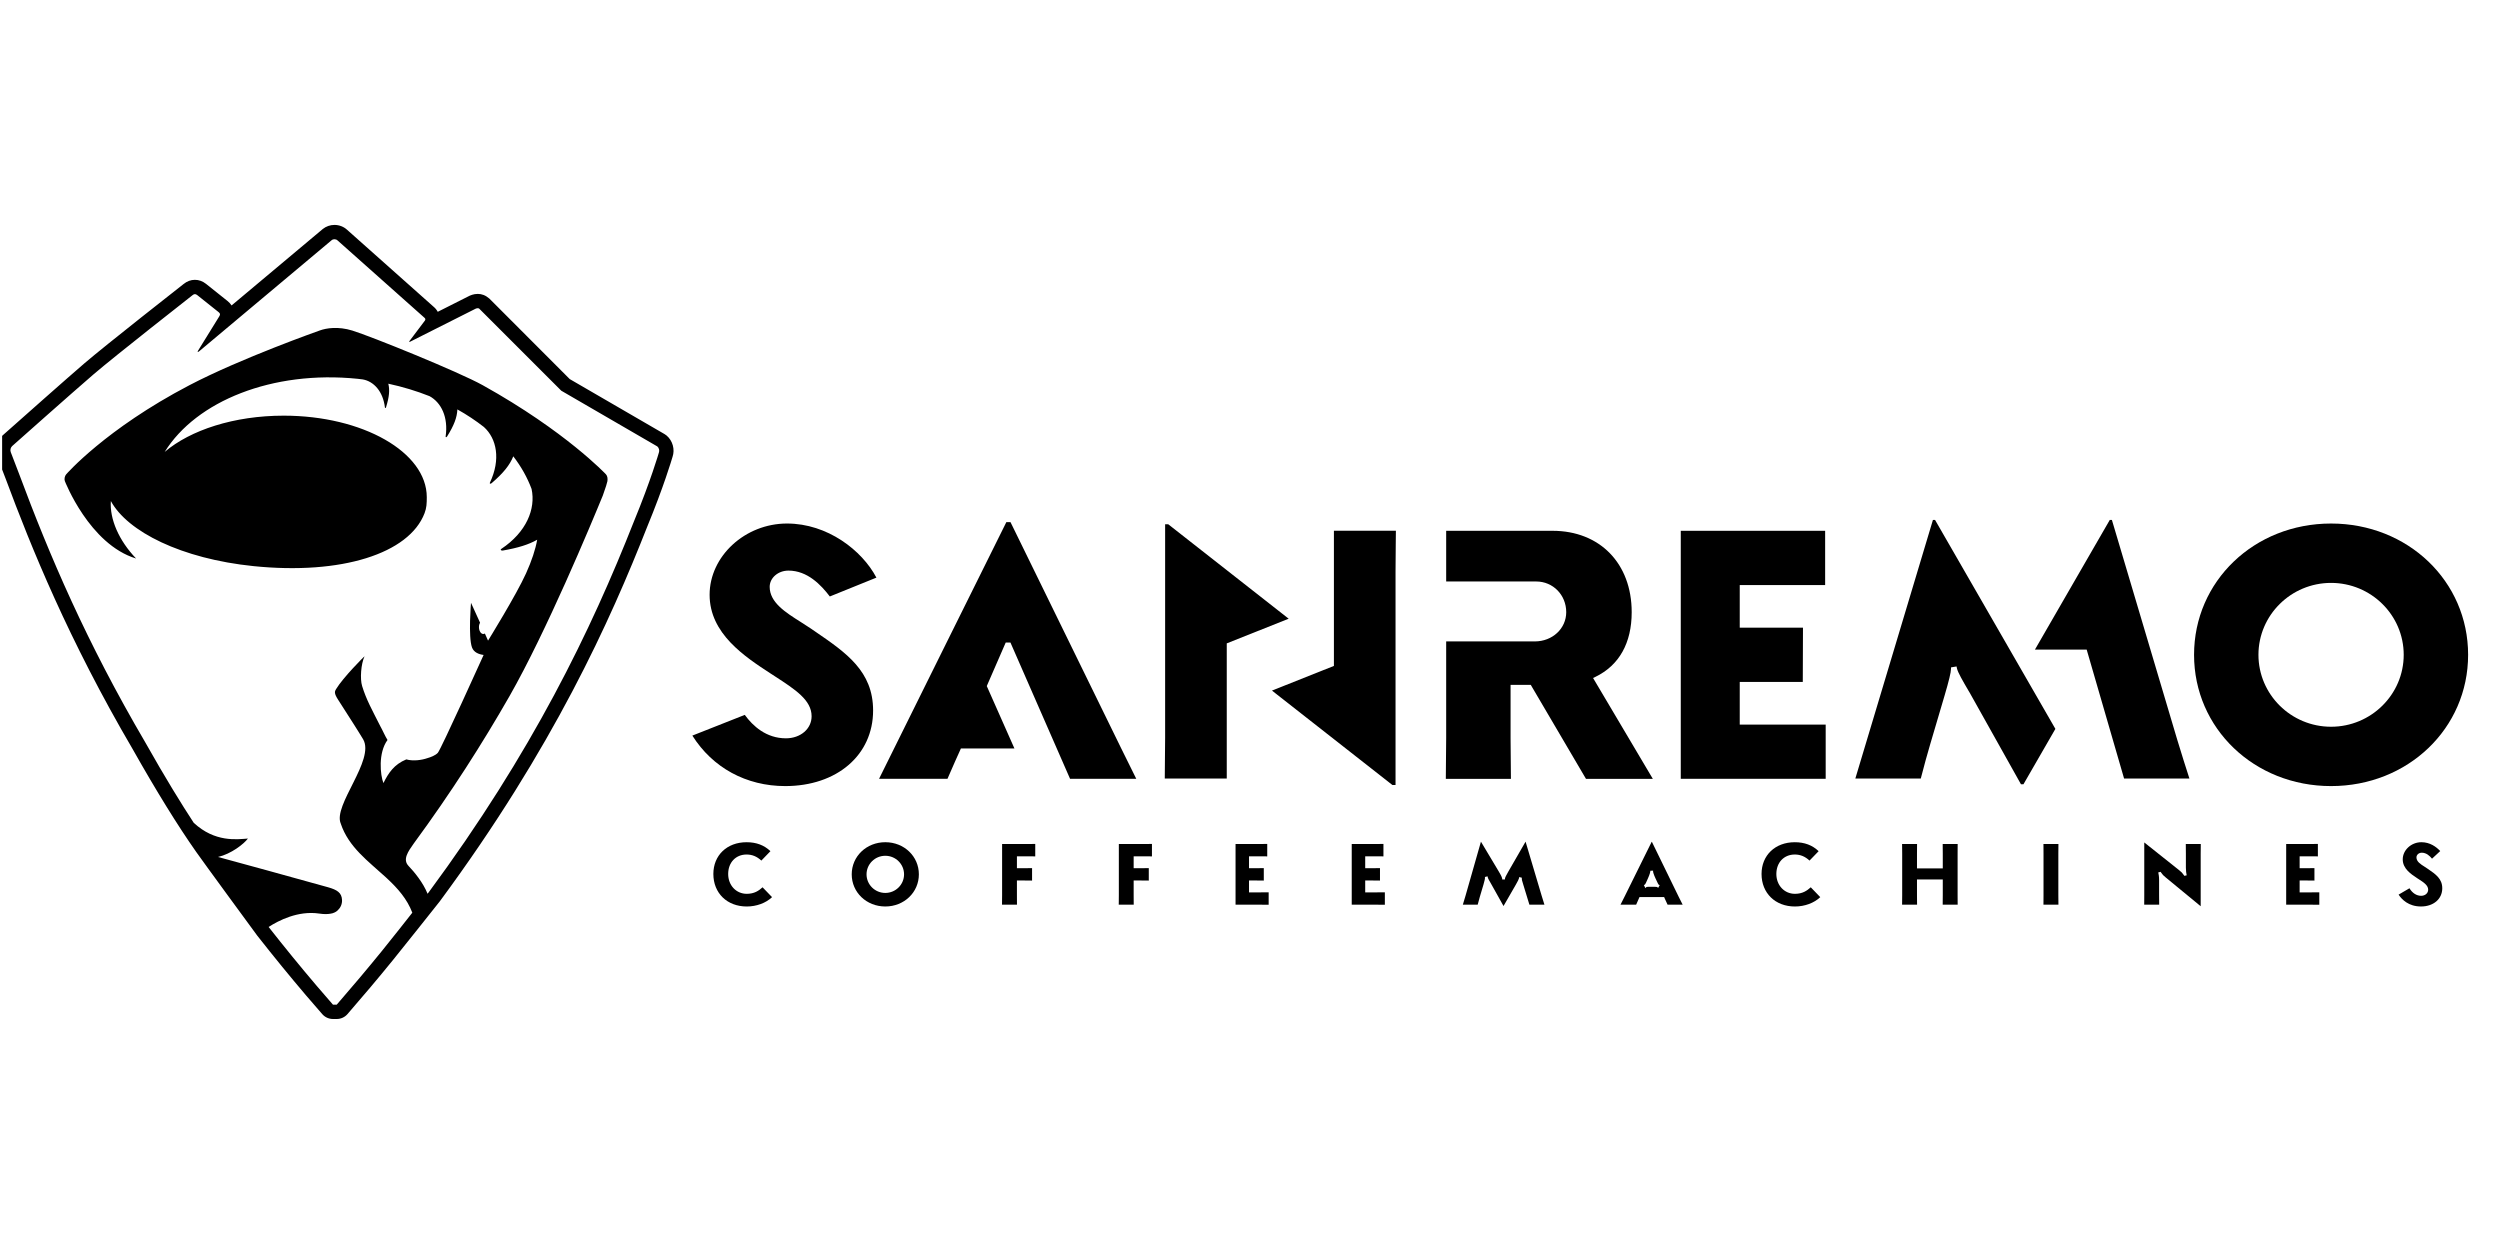 <?xml version="1.0" encoding="UTF-8" standalone="no"?>
<!DOCTYPE svg PUBLIC "-//W3C//DTD SVG 1.1//EN" "http://www.w3.org/Graphics/SVG/1.1/DTD/svg11.dtd">
<svg width="100%" height="100%" viewBox="0 0 835 418" version="1.1" xmlns="http://www.w3.org/2000/svg" xmlns:xlink="http://www.w3.org/1999/xlink" xml:space="preserve" xmlns:serif="http://www.serif.com/" style="fill-rule:evenodd;clip-rule:evenodd;stroke-linejoin:round;stroke-miterlimit:2;">
    <g transform="matrix(1,0,0,1,-6524,-3367)">
        <g id="logo-sanremo" transform="matrix(4.167,0,0,4.167,6524.71,3367.37)">
            <rect x="0" y="0" width="200" height="100" style="fill:none;"/>
            <clipPath id="_clip1">
                <rect x="0" y="0" width="200" height="100"/>
            </clipPath>
            <g clip-path="url(#_clip1)">
                <g transform="matrix(0.025,0,0,0.025,-51.543,24.184)">
                    <g transform="matrix(4.167,0,0,4.167,2042.39,-249.883)">
                        <path d="M515.895,162.073C515.411,161.662 514.888,161.304 514.344,160.98L441.37,118.638L379.534,56.703C376.519,54.119 373.689,53.099 370.602,53.099C367.408,53.099 364.698,54.232 363.001,55.186C355.269,59.082 347.536,62.985 339.81,66.881C339.034,65.41 337.968,64.098 336.689,63.045L270.082,3.786C267.478,1.368 263.999,0.022 260.334,0.022C257.081,0.022 253.894,1.129 251.376,3.143C227.985,22.757 204.581,42.371 181.184,61.984C180.349,60.699 179.282,59.526 178.004,58.519L161.504,45.359C158.907,43.305 156.031,42.271 152.95,42.271C149.802,42.271 146.874,43.365 144.223,45.525C143.666,45.962 84.076,92.664 67.908,106.558C54.603,117.982 19.338,149.258 8.398,158.979L5.178,161.828C0.453,165.923 -1.275,172.874 0.983,178.712C1.606,180.381 3.886,186.411 7.424,195.489C26.938,247.962 55.676,319.042 105.069,403.328C123.006,435.133 139.923,462.526 153.997,482.504C160.133,491.225 194.768,538.476 200.864,546.752C213.586,562.954 226.15,578.34 238.395,592.732C243.802,599.086 248.599,604.566 250.978,607.276C253.046,609.649 256.047,611 259.208,611L262.096,611C265.264,611 268.273,609.629 270.347,607.237C282.506,593.255 294.248,579.307 305.241,565.776C309.263,560.959 340.075,522.116 341.387,520.466C428.807,402.175 472.586,304.292 500.993,232.205C513.549,201.791 519.784,180.779 520.461,178.48C522.429,172.814 520.58,166.022 515.895,162.073ZM509.965,175.173C509.965,175.173 503.729,196.742 490.795,228.064C457.657,312.177 412.572,405.634 332.792,513.601L331.964,514.629C328.691,506.26 321.746,497.798 317.38,493.272C312.576,488.283 317.009,482.107 321.356,475.958C350.107,436.836 374.365,398.696 395.079,362.49C423.446,312.754 457.71,230.476 466.815,208.245C468.895,202.579 470.234,198.087 470.36,197.199C470.658,195.025 470.346,193.203 469.26,191.964C469.26,191.964 438.262,158.866 374.471,123.383C355.752,112.966 288.238,85.647 274.084,81.306C263.164,77.96 254.146,79.398 249.163,81.194C249.163,81.194 188.5,102.556 148.683,123.383C84.003,157.216 53.9,191.964 53.9,191.964C52.814,193.203 52.343,195.496 52.873,197.06C52.873,197.06 71.745,245.829 107.726,256.702C94.44,242.84 87.317,226.314 88.291,212.459C101.047,236.028 142.586,256.888 198.108,262.553C265.728,269.445 317.771,252.899 329.658,221.848C331.235,217.733 331.374,214.321 331.374,209.517C331.374,174.862 282.082,146.78 221.286,146.78C183.093,146.78 149.451,157.865 129.712,174.696C153.904,135.641 212.566,111.734 278.139,118.419C278.676,118.472 279.206,118.552 279.749,118.605L279.716,118.618C279.882,118.625 280.034,118.651 280.2,118.665C280.829,118.738 281.446,118.81 282.069,118.89C290.497,120.341 297.713,127.988 299.178,140.558C299.217,141.161 299.853,140.982 300.032,140.286C302.517,132.282 302.968,127.067 301.775,122.183C312.907,124.589 323.529,127.822 333.508,131.785C342.453,136.668 348.046,147.886 345.879,162.815C345.72,163.557 346.568,163.544 347.019,162.769C352.426,154.135 354.659,148.072 354.911,141.969C362.246,146.064 369.051,150.597 375.3,155.48C385.213,164.419 388.413,180.507 379.938,198.332C379.474,199.167 380.481,199.458 381.296,198.69C390.374,190.884 395.258,184.748 397.935,178.062C404.024,185.987 408.762,194.442 412.016,203.202C415.302,218.555 408.04,236.419 388.731,249.281C387.691,249.877 388.599,250.832 389.95,250.547C401.652,248.512 409.862,245.935 416.323,242.237C415.011,249.692 412.135,258.392 407.722,268.172C400.208,284.817 378.507,319.877 378.507,319.877C377.712,318.048 376.897,316.219 376.068,314.39C375.691,314.629 375.3,314.768 374.862,314.768C373.027,314.775 371.516,312.389 371.516,309.447C371.509,308.129 371.854,306.962 372.344,306.041C370.058,300.966 367.739,295.87 365.393,290.761C365.427,290.715 363.194,316.849 366.155,325.105C367.573,328.961 371.43,330.419 375.107,330.89C375.107,330.89 342.169,403.798 339.849,406.223C337.861,408.304 334.31,409.583 332.037,410.225C327.505,411.842 320.726,412.737 315.624,411.253C306.195,415.129 301.901,421.689 298.011,429.481C295.573,423.312 293.857,406.256 301.159,396.31C299.502,393.786 297.097,388.246 295.745,385.96C289.232,373.013 284.911,365.525 281.611,354.784C279.928,349.297 280.697,337.966 283.493,331.897C283.314,331.943 267.087,348.058 261.514,357.282C260.5,358.945 259.957,360.396 263.045,365.18C267.153,371.508 271.798,378.784 275.562,384.754C276.768,386.596 277.94,388.465 279.067,390.34C280.591,392.772 281.751,394.667 282.38,395.734C291.763,411.723 258.857,446.769 265.231,460.731C265.231,460.731 265.231,460.744 265.218,460.744C271.255,478.8 286.415,489.634 299.774,501.886C300.291,502.363 300.98,503.006 300.98,503.006C308.991,510.48 316.207,518.584 320.242,529.206C320.242,529.206 300.562,554.233 296.766,558.753C285.846,572.204 274.038,586.225 262.084,599.974L259.2,599.974C256.915,597.364 252.145,591.917 246.737,585.556C233.743,570.289 221.432,555.148 209.69,540.186C217.264,535.289 232.359,527.45 248.586,529.875C252.277,530.432 255.093,530.366 257.306,529.968C258.466,529.822 259.539,529.484 260.547,528.981C260.858,528.815 261.163,528.663 261.42,528.491C261.553,528.411 261.693,528.331 261.825,528.239C262.223,527.954 262.594,527.656 262.899,527.344C265.019,525.383 266.311,522.553 266.166,519.413C265.92,513.873 262.428,511.627 255.484,509.652C236.48,504.245 176.407,487.872 170.741,486.334C180.893,483.962 190.474,476.461 193.767,472.154C185.306,472.81 168.323,475.189 152.055,460.028C142.779,445.855 130.321,425.744 114.624,397.887C69.472,320.838 41.079,254.43 17.721,191.659C13.6,181.077 11.261,174.809 11.261,174.809C10.651,173.271 11.188,171.164 12.453,170.097C12.453,170.097 59.215,128.531 75.084,114.901C90.954,101.258 151.128,54.092 151.128,54.092C152.387,53.039 153.447,52.986 154.739,54.006L171.225,67.14C172.51,68.16 172.55,68.988 171.755,70.314L155.554,96.514C154.679,97.912 155.024,98.21 156.316,97.183L258.213,11.751C259.506,10.717 261.527,10.817 262.713,11.95L329.652,71.513C330.334,71.99 330.473,72.957 329.943,73.613L317.943,89.51C317.731,89.781 318.029,90.146 318.341,89.993L368.236,64.847C368.236,64.847 370.496,63.435 371.761,64.489L434.876,127.59L508.772,170.469C510.037,171.522 510.568,173.643 509.965,175.173Z" style="fill-rule:nonzero;"/>
                    </g>
                    <g transform="matrix(4.167,0,0,4.167,2042.39,-249.883)">
                        <path d="M1390.09,351.673L1390.24,309.906L1341.58,309.906L1341.58,277.139L1407.29,277.139L1407.29,235.372L1296.21,235.372L1296.21,426.207L1407.71,426.207L1407.71,384.475L1341.58,384.475L1341.58,351.673" style="fill-rule:nonzero;"/>
                    </g>
                    <g transform="matrix(4.167,0,0,4.167,2042.39,-249.883)">
                        <path d="M1491.85,227.002L1490.23,227.002C1485.3,243.425 1437.75,401.87 1430.53,425.97L1480.88,425.97C1483.34,416.216 1486.04,406.795 1488.05,399.855L1499.13,362.329C1502.5,350.954 1504.15,344.022 1504.11,341.787L1504.18,340.447L1508.39,339.746L1508.72,341.314C1509.42,344.399 1513.21,350.902 1517.61,358.447L1518.52,359.963L1557.96,430.387L1559.88,430.387L1584.44,387.779" style="fill-rule:nonzero;"/>
                    </g>
                    <g transform="matrix(4.167,0,0,4.167,2042.39,-249.883)">
                        <path d="M1637.3,425.97L1687.56,425.97C1685.66,420.099 1680.91,405.227 1678.06,395.657L1627.92,227.002L1626.3,227.002L1568.7,326.784L1608.52,326.784" style="fill-rule:nonzero;"/>
                    </g>
                    <g transform="matrix(4.167,0,0,4.167,2042.39,-249.883)">
                        <path d="M1796.55,386.131C1765.75,386.131 1740.68,361.295 1740.68,330.78C1740.68,300.283 1765.75,275.456 1796.55,275.456C1827.38,275.456 1852.45,300.283 1852.45,330.78C1852.45,361.295 1827.38,386.131 1796.55,386.131ZM1796.55,229.78C1737.44,229.78 1691.14,274.142 1691.14,330.78C1691.14,387.41 1737.44,431.789 1796.55,431.789C1855.69,431.789 1902,387.41 1902,330.78C1902,274.142 1855.69,229.78 1796.55,229.78Z" style="fill-rule:nonzero;"/>
                    </g>
                    <g transform="matrix(4.167,0,0,4.167,2042.39,-249.883)">
                        <path d="M1180.79,353.907L1223.27,426.215L1274.7,426.215L1228.73,348.623L1230.64,347.703C1248.84,338.86 1258.45,321.658 1258.45,297.978C1258.45,260.532 1233.97,235.372 1197.52,235.372L1115.71,235.372L1115.71,274.369L1184.99,274.369C1197.92,274.369 1208.08,284.737 1208.08,297.978C1208.08,310.598 1197.45,320.483 1183.9,320.483L1115.71,320.483L1115.71,394.798C1115.71,400.398 1115.62,408.864 1115.52,416.041C1115.51,420.099 1115.46,423.727 1115.44,426.215L1165.53,426.215C1165.51,423.727 1165.48,420.099 1165.44,416.041C1165.35,408.864 1165.26,400.398 1165.26,394.798L1165.26,353.907" style="fill-rule:nonzero;"/>
                    </g>
                    <g transform="matrix(4.167,0,0,4.167,2042.39,-249.883)">
                        <path d="M826.108,425.698C826.178,425.882 826.257,426.04 826.318,426.207L877.269,426.207C874.211,420.256 867.393,406.322 821.682,312.868L780.485,228.685L777.312,228.685C770.021,243.382 690.816,402.913 679.353,426.207L731.996,426.207C734.862,419.406 741.504,404.666 741.82,404.009L742.319,402.869L783.526,402.861L762.239,354.836L776.821,321.333L780.45,321.333" style="fill-rule:nonzero;"/>
                    </g>
                    <g transform="matrix(4.167,0,0,4.167,2042.39,-249.883)">
                        <path d="M630.216,312.868L626.658,310.431C624.283,308.819 621.777,307.215 619.235,305.62C607.422,298.171 595.206,290.477 595.206,278.497C595.206,271.6 601.682,265.991 609.665,265.991C624.266,265.991 634.712,277.016 641.477,285.902L677.32,271.399C666.287,250.419 639.654,229.772 608.553,229.772C576.276,229.772 548.987,254.888 548.987,284.614C548.987,314.524 576.005,332.165 595.705,345.039L599.018,347.186C614.897,357.492 627.464,365.624 627.464,378.069C627.464,387.735 618.972,395.035 607.711,395.035C592.506,395.035 582.218,385.518 576.048,377.008L535.71,392.94C551.256,417.653 577.161,431.789 607.177,431.789C646.981,431.789 674.779,407.882 674.779,373.643C674.779,343.382 654.123,329.238 630.216,312.868Z" style="fill-rule:nonzero;"/>
                    </g>
                    <g transform="matrix(4.167,0,0,4.167,2042.39,-249.883)">
                        <path d="M901.851,230.341L899.467,230.341L899.467,394.553C899.467,400.17 899.38,408.645 899.283,415.839C899.248,419.853 899.222,423.499 899.196,425.988L946.887,425.988L946.887,321.982L994.526,303.017" style="fill-rule:nonzero;"/>
                    </g>
                    <g transform="matrix(4.167,0,0,4.167,2042.39,-249.883)">
                        <path d="M1076.91,245.493C1076.96,241.454 1077.01,237.825 1077.02,235.345L1029.33,235.345L1029.33,339.334L981.669,358.315L1074.34,430.965L1076.75,430.965L1076.75,266.78C1076.75,261.154 1076.84,252.697 1076.91,245.493Z" style="fill-rule:nonzero;"/>
                    </g>
                    <g transform="matrix(4.167,0,0,4.167,2042.39,-249.883)">
                        <path d="M577.565,514.684C569.406,514.684 563.271,508.128 563.271,499.417C563.271,490.61 569.081,484.441 577.407,484.441C581.71,484.441 585.347,485.922 588.791,489.111L595.784,481.873C590.955,477.237 584.935,474.985 577.407,474.985C562.369,474.985 551.87,485.028 551.87,499.417C551.87,514.14 562.43,524.437 577.565,524.437C585.092,524.437 592.305,521.764 597.028,517.242L589.728,509.662C586.828,512.291 583.384,514.684 577.565,514.684Z" style="fill-rule:nonzero;"/>
                    </g>
                    <g transform="matrix(4.167,0,0,4.167,2042.39,-249.883)">
                        <path d="M684.173,514.001C676.198,514.001 669.731,507.585 669.731,499.698C669.731,491.828 676.198,485.413 684.173,485.413C692.122,485.413 698.598,491.828 698.598,499.698C698.598,507.585 692.122,514.001 684.173,514.001ZM684.173,474.976C669.67,474.976 658.329,485.834 658.329,499.698C658.329,513.562 669.67,524.429 684.173,524.429C698.642,524.429 709.991,513.562 709.991,499.698C709.991,485.834 698.642,474.976 684.173,474.976Z" style="fill-rule:nonzero;"/>
                    </g>
                    <g transform="matrix(4.167,0,0,4.167,2042.39,-249.883)">
                        <path d="M797.477,485.86C798.248,485.878 798.941,485.878 799.537,485.878L799.537,476.308C798.941,476.317 798.248,476.317 797.477,476.325C795.689,476.343 793.56,476.369 792.149,476.369L774.035,476.369L774.035,515.665C774.035,517.067 774,519.188 773.982,520.976C773.965,521.747 773.965,522.457 773.965,523.027L785.48,523.027C785.48,522.457 785.48,521.747 785.462,520.976C785.462,519.188 785.436,517.067 785.436,515.665L785.436,504.421L789.73,504.421C791.132,504.421 793.244,504.448 795.041,504.465C795.83,504.474 796.531,504.483 797.092,504.492L797.092,494.913C796.531,494.922 795.83,494.922 795.041,494.939C793.244,494.948 791.132,494.974 789.73,494.974L785.436,494.974L785.436,485.825L792.149,485.825C793.56,485.825 795.689,485.851 797.477,485.86Z" style="fill-rule:nonzero;"/>
                    </g>
                    <g transform="matrix(4.167,0,0,4.167,2042.39,-249.883)">
                        <path d="M887.277,485.86C888.048,485.878 888.767,485.878 889.328,485.878L889.328,476.308C888.767,476.317 888.048,476.317 887.277,476.325C885.481,476.343 883.377,476.369 881.984,476.369L863.852,476.369L863.852,515.665C863.852,517.067 863.826,519.188 863.808,520.976C863.8,521.747 863.773,522.457 863.773,523.027L875.306,523.027C875.306,522.457 875.306,521.747 875.289,520.976C875.28,519.188 875.254,517.067 875.254,515.665L875.254,504.421L879.53,504.421C880.924,504.421 883.062,504.448 884.867,504.465C885.621,504.474 886.34,504.483 886.892,504.492L886.892,494.913C886.34,494.922 885.621,494.922 884.867,494.939C883.062,494.948 880.924,494.974 879.53,494.974L875.254,494.974L875.254,485.825L881.984,485.825C883.377,485.825 885.481,485.851 887.277,485.86Z" style="fill-rule:nonzero;"/>
                    </g>
                    <g transform="matrix(4.167,0,0,4.167,2042.39,-249.883)">
                        <path d="M977.095,523.079C977.875,523.079 978.558,523.079 979.128,523.097L979.128,513.518C978.558,513.518 977.875,513.518 977.095,513.536C975.281,513.553 973.178,513.579 971.767,513.579L964.011,513.579L964.011,504.421L968.016,504.421C969.427,504.421 971.539,504.456 973.353,504.456C974.098,504.474 974.825,504.492 975.386,504.492L975.386,494.913C974.825,494.913 974.098,494.913 973.353,494.939C971.539,494.957 969.427,494.974 968.016,494.974L964.011,494.974L964.011,485.816L970.662,485.816C972.065,485.816 974.185,485.851 975.964,485.851C976.762,485.878 977.454,485.878 978.033,485.878L978.033,476.308C977.454,476.317 976.762,476.317 975.964,476.317C974.185,476.352 972.065,476.369 970.662,476.369L953.652,476.369L953.652,523.035L971.767,523.035C973.178,523.035 975.281,523.062 977.095,523.079Z" style="fill-rule:nonzero;"/>
                    </g>
                    <g transform="matrix(4.167,0,0,4.167,2042.39,-249.883)">
                        <path d="M1066.47,523.079C1067.25,523.079 1067.96,523.079 1068.53,523.097L1068.53,513.518C1067.96,513.518 1067.25,513.518 1066.47,513.536C1064.7,513.553 1062.57,513.579 1061.17,513.579L1053.41,513.579L1053.41,504.421L1057.4,504.421C1058.81,504.421 1060.94,504.456 1062.74,504.456C1063.5,504.474 1064.22,504.492 1064.78,504.492L1064.78,494.913C1064.22,494.913 1063.5,494.913 1062.74,494.939C1060.94,494.957 1058.81,494.974 1057.4,494.974L1053.41,494.974L1053.41,485.816L1060.06,485.816C1061.46,485.816 1063.57,485.851 1065.37,485.851C1066.14,485.878 1066.84,485.878 1067.44,485.878L1067.44,476.308C1066.84,476.317 1066.14,476.317 1065.37,476.317C1063.57,476.352 1061.46,476.369 1060.06,476.369L1043.04,476.369L1043.04,523.035L1061.17,523.035C1062.57,523.035 1064.7,523.062 1066.47,523.079Z" style="fill-rule:nonzero;"/>
                    </g>
                    <g transform="matrix(4.167,0,0,4.167,2042.39,-249.883)">
                        <path d="M1175.09,507.804L1179.74,523.035L1191.31,523.035C1190.76,521.309 1189.76,518.199 1189.15,516.069L1176.8,474.555L1163.63,497.402C1161.92,500.381 1161.02,502.169 1160.98,502.783L1160.88,503.659L1158.85,503.659L1158.77,502.783C1158.73,502.52 1158.48,501.337 1156.13,497.428L1142.46,474.555L1130.6,516.147C1130.27,517.321 1129.54,519.759 1128.78,522.204L1128.53,523.035L1139.96,523.035C1140.49,520.915 1141.09,518.855 1141.56,517.147L1144.43,507.489C1145.39,504.202 1145.6,502.844 1145.57,502.572L1145.5,501.731L1147.55,501.231L1147.76,502.187C1147.93,502.967 1149.06,504.912 1150.16,506.788L1159.83,524.079L1169.31,507.62C1170.86,505.009 1171.56,503.396 1171.72,502.748L1171.93,501.766L1173.96,502.309L1173.88,503.124C1173.85,503.396 1173.97,504.378 1175.09,507.804Z" style="fill-rule:nonzero;"/>
                    </g>
                    <g transform="matrix(4.167,0,0,4.167,2042.39,-249.883)">
                        <path d="M1268.65,507.524C1268.62,507.524 1269.02,507.147 1269.4,506.253L1271,502.704C1272.35,499.698 1272.7,498.006 1272.71,497.805L1272.8,496.911L1274.92,496.867L1274.92,497.822C1274.95,498.006 1275.34,499.733 1276.71,502.686L1278.38,506.244C1278.87,507.34 1279.13,507.559 1279.14,507.559L1279.99,508.023L1278.85,510.074L1277.94,509.452C1277.91,509.452 1277.24,509.276 1276.04,509.276L1271.67,509.276C1270.76,509.276 1270.07,509.39 1269.8,509.46L1268.99,510.275L1267.82,507.962L1268.65,507.524ZM1264.44,517.199L1283.42,517.199L1284.09,518.759C1284.3,519.249 1284.6,519.889 1284.93,520.574C1285.31,521.405 1285.71,522.282 1286.05,523.035L1297.66,523.035C1296.7,521.204 1295.35,518.496 1294.55,516.848L1274,474.695L1273.81,474.695L1252.96,516.848C1252.38,518.022 1251.49,519.793 1250.68,521.361C1250.38,521.966 1250.09,522.536 1249.83,523.035L1261.88,523.035C1262.26,522.124 1262.74,521.072 1263.14,520.169" style="fill-rule:nonzero;"/>
                    </g>
                    <g transform="matrix(4.167,0,0,4.167,2042.39,-249.883)">
                        <path d="M1384.04,514.684C1375.9,514.684 1369.75,508.128 1369.75,499.417C1369.75,490.61 1375.58,484.441 1383.93,484.441C1388.18,484.441 1391.84,485.922 1395.27,489.111L1402.28,481.873C1397.45,477.237 1391.43,474.985 1383.93,474.985C1368.85,474.985 1358.36,485.028 1358.36,499.417C1358.36,514.14 1368.91,524.437 1384.04,524.437C1391.58,524.437 1398.79,521.764 1403.53,517.242L1396.23,509.662C1393.31,512.291 1389.88,514.684 1384.04,514.684Z" style="fill-rule:nonzero;"/>
                    </g>
                    <g transform="matrix(4.167,0,0,4.167,2042.39,-249.883)">
                        <path d="M1478,478.42C1478.02,477.64 1478.02,476.93 1478.02,476.369L1466.49,476.369C1466.49,476.93 1466.5,477.64 1466.52,478.42C1466.55,480.216 1466.57,482.32 1466.57,483.739L1466.57,515.665C1466.57,517.067 1466.55,519.179 1466.52,520.985C1466.5,521.747 1466.49,522.457 1466.49,523.035L1478.02,523.035C1478.02,522.457 1478.02,521.747 1478,520.985C1477.99,519.179 1477.96,517.067 1477.96,515.665L1477.96,503.615L1497.8,503.615L1497.8,515.665C1497.8,517.067 1497.77,519.179 1497.75,520.985C1497.75,521.747 1497.74,522.457 1497.74,523.035L1509.26,523.035C1509.24,522.457 1509.24,521.747 1509.24,520.985C1509.21,519.179 1509.21,517.067 1509.21,515.665L1509.21,483.739C1509.21,482.32 1509.21,480.216 1509.24,478.42C1509.24,477.64 1509.24,476.93 1509.26,476.369L1497.74,476.369C1497.74,476.93 1497.75,477.64 1497.75,478.42C1497.77,480.216 1497.8,482.32 1497.8,483.739L1497.8,495.115L1477.96,495.115L1477.96,483.739C1477.96,482.32 1477.99,480.216 1478,478.42Z" style="fill-rule:nonzero;"/>
                    </g>
                    <g transform="matrix(4.167,0,0,4.167,2042.39,-249.883)">
                        <path d="M1575.28,520.985C1575.26,521.747 1575.26,522.457 1575.26,523.035L1586.79,523.035C1586.78,522.457 1586.77,521.747 1586.77,520.985C1586.74,519.179 1586.72,517.067 1586.72,515.665L1586.72,483.739C1586.72,482.328 1586.74,480.216 1586.77,478.42C1586.77,477.649 1586.78,476.93 1586.79,476.369L1575.26,476.369C1575.26,476.93 1575.26,477.649 1575.28,478.42C1575.28,480.216 1575.31,482.328 1575.31,483.739L1575.31,515.665C1575.31,517.067 1575.28,519.179 1575.28,520.985Z" style="fill-rule:nonzero;"/>
                    </g>
                    <g transform="matrix(4.167,0,0,4.167,2042.39,-249.883)">
                        <path d="M1669.49,502.213L1696.24,524.236L1696.24,483.739C1696.24,482.328 1696.28,480.216 1696.3,478.42C1696.31,477.649 1696.31,476.93 1696.31,476.369L1684.78,476.369C1684.78,476.93 1684.79,477.649 1684.8,478.42C1684.83,480.216 1684.85,482.328 1684.85,483.739L1684.85,494.562C1684.85,497.183 1685.2,498.935 1685.3,499.523L1685.48,500.434L1683.68,500.863L1683.31,500.338C1681.99,498.48 1681.78,498.199 1679.59,496.438L1652.83,475.151L1652.83,515.656C1652.83,517.077 1652.82,519.188 1652.8,520.985C1652.79,521.756 1652.78,522.457 1652.78,523.035L1664.3,523.035C1664.3,522.457 1664.3,521.756 1664.29,520.985C1664.26,519.188 1664.24,517.077 1664.24,515.656L1664.24,504.071C1664.24,501.451 1663.89,499.689 1663.77,499.119L1663.59,498.217L1665.41,497.77L1665.78,498.322C1667.12,500.162 1667.31,500.443 1669.49,502.213Z" style="fill-rule:nonzero;"/>
                    </g>
                    <g transform="matrix(4.167,0,0,4.167,2042.39,-249.883)">
                        <path d="M1785.46,523.079C1786.22,523.079 1786.93,523.079 1787.51,523.097L1787.51,513.518C1786.93,513.518 1786.22,513.518 1785.46,513.536C1783.65,513.553 1781.54,513.579 1780.14,513.579L1772.37,513.579L1772.37,504.421L1776.4,504.421C1777.79,504.421 1779.91,504.456 1781.69,504.456C1782.47,504.474 1783.19,504.492 1783.76,504.492L1783.76,494.913C1783.19,494.913 1782.47,494.913 1781.69,494.939C1779.91,494.957 1777.79,494.974 1776.4,494.974L1772.37,494.974L1772.37,485.816L1779.02,485.816C1780.42,485.816 1782.55,485.851 1784.34,485.851C1785.12,485.878 1785.84,485.878 1786.41,485.878L1786.41,476.308C1785.84,476.317 1785.12,476.317 1784.34,476.317C1782.55,476.352 1780.42,476.369 1779.02,476.369L1762.02,476.369L1762.02,523.035L1780.14,523.035C1781.54,523.035 1783.65,523.062 1785.46,523.079Z" style="fill-rule:nonzero;"/>
                    </g>
                    <g transform="matrix(4.167,0,0,4.167,2042.39,-249.883)">
                        <path d="M1871.2,495.614L1870.3,495.018C1869.72,494.615 1869.1,494.221 1868.49,493.817C1865.42,491.89 1862.25,489.9 1862.25,486.649C1862.25,484.66 1864.09,483.047 1866.32,483.047C1869.88,483.047 1872.47,485.475 1874.23,487.648L1880.54,481.785C1877.51,478.543 1872.69,474.976 1866.05,474.976C1858.27,474.976 1851.7,481.014 1851.7,488.165C1851.7,495.377 1858.02,499.514 1863.11,502.861L1863.9,503.361C1867.85,505.911 1871.27,508.12 1871.27,511.502C1871.27,514.194 1868.94,516.208 1865.86,516.208C1862.33,516.208 1859.08,514.114 1856.88,510.407L1848.52,515.306C1850.98,519.04 1856.16,524.429 1865.72,524.429C1875.37,524.429 1882.11,518.662 1882.11,510.407C1882.11,503.098 1877.04,499.619 1871.2,495.614Z" style="fill-rule:nonzero;"/>
                    </g>
                </g>
            </g>
        </g>
    </g>
</svg>
